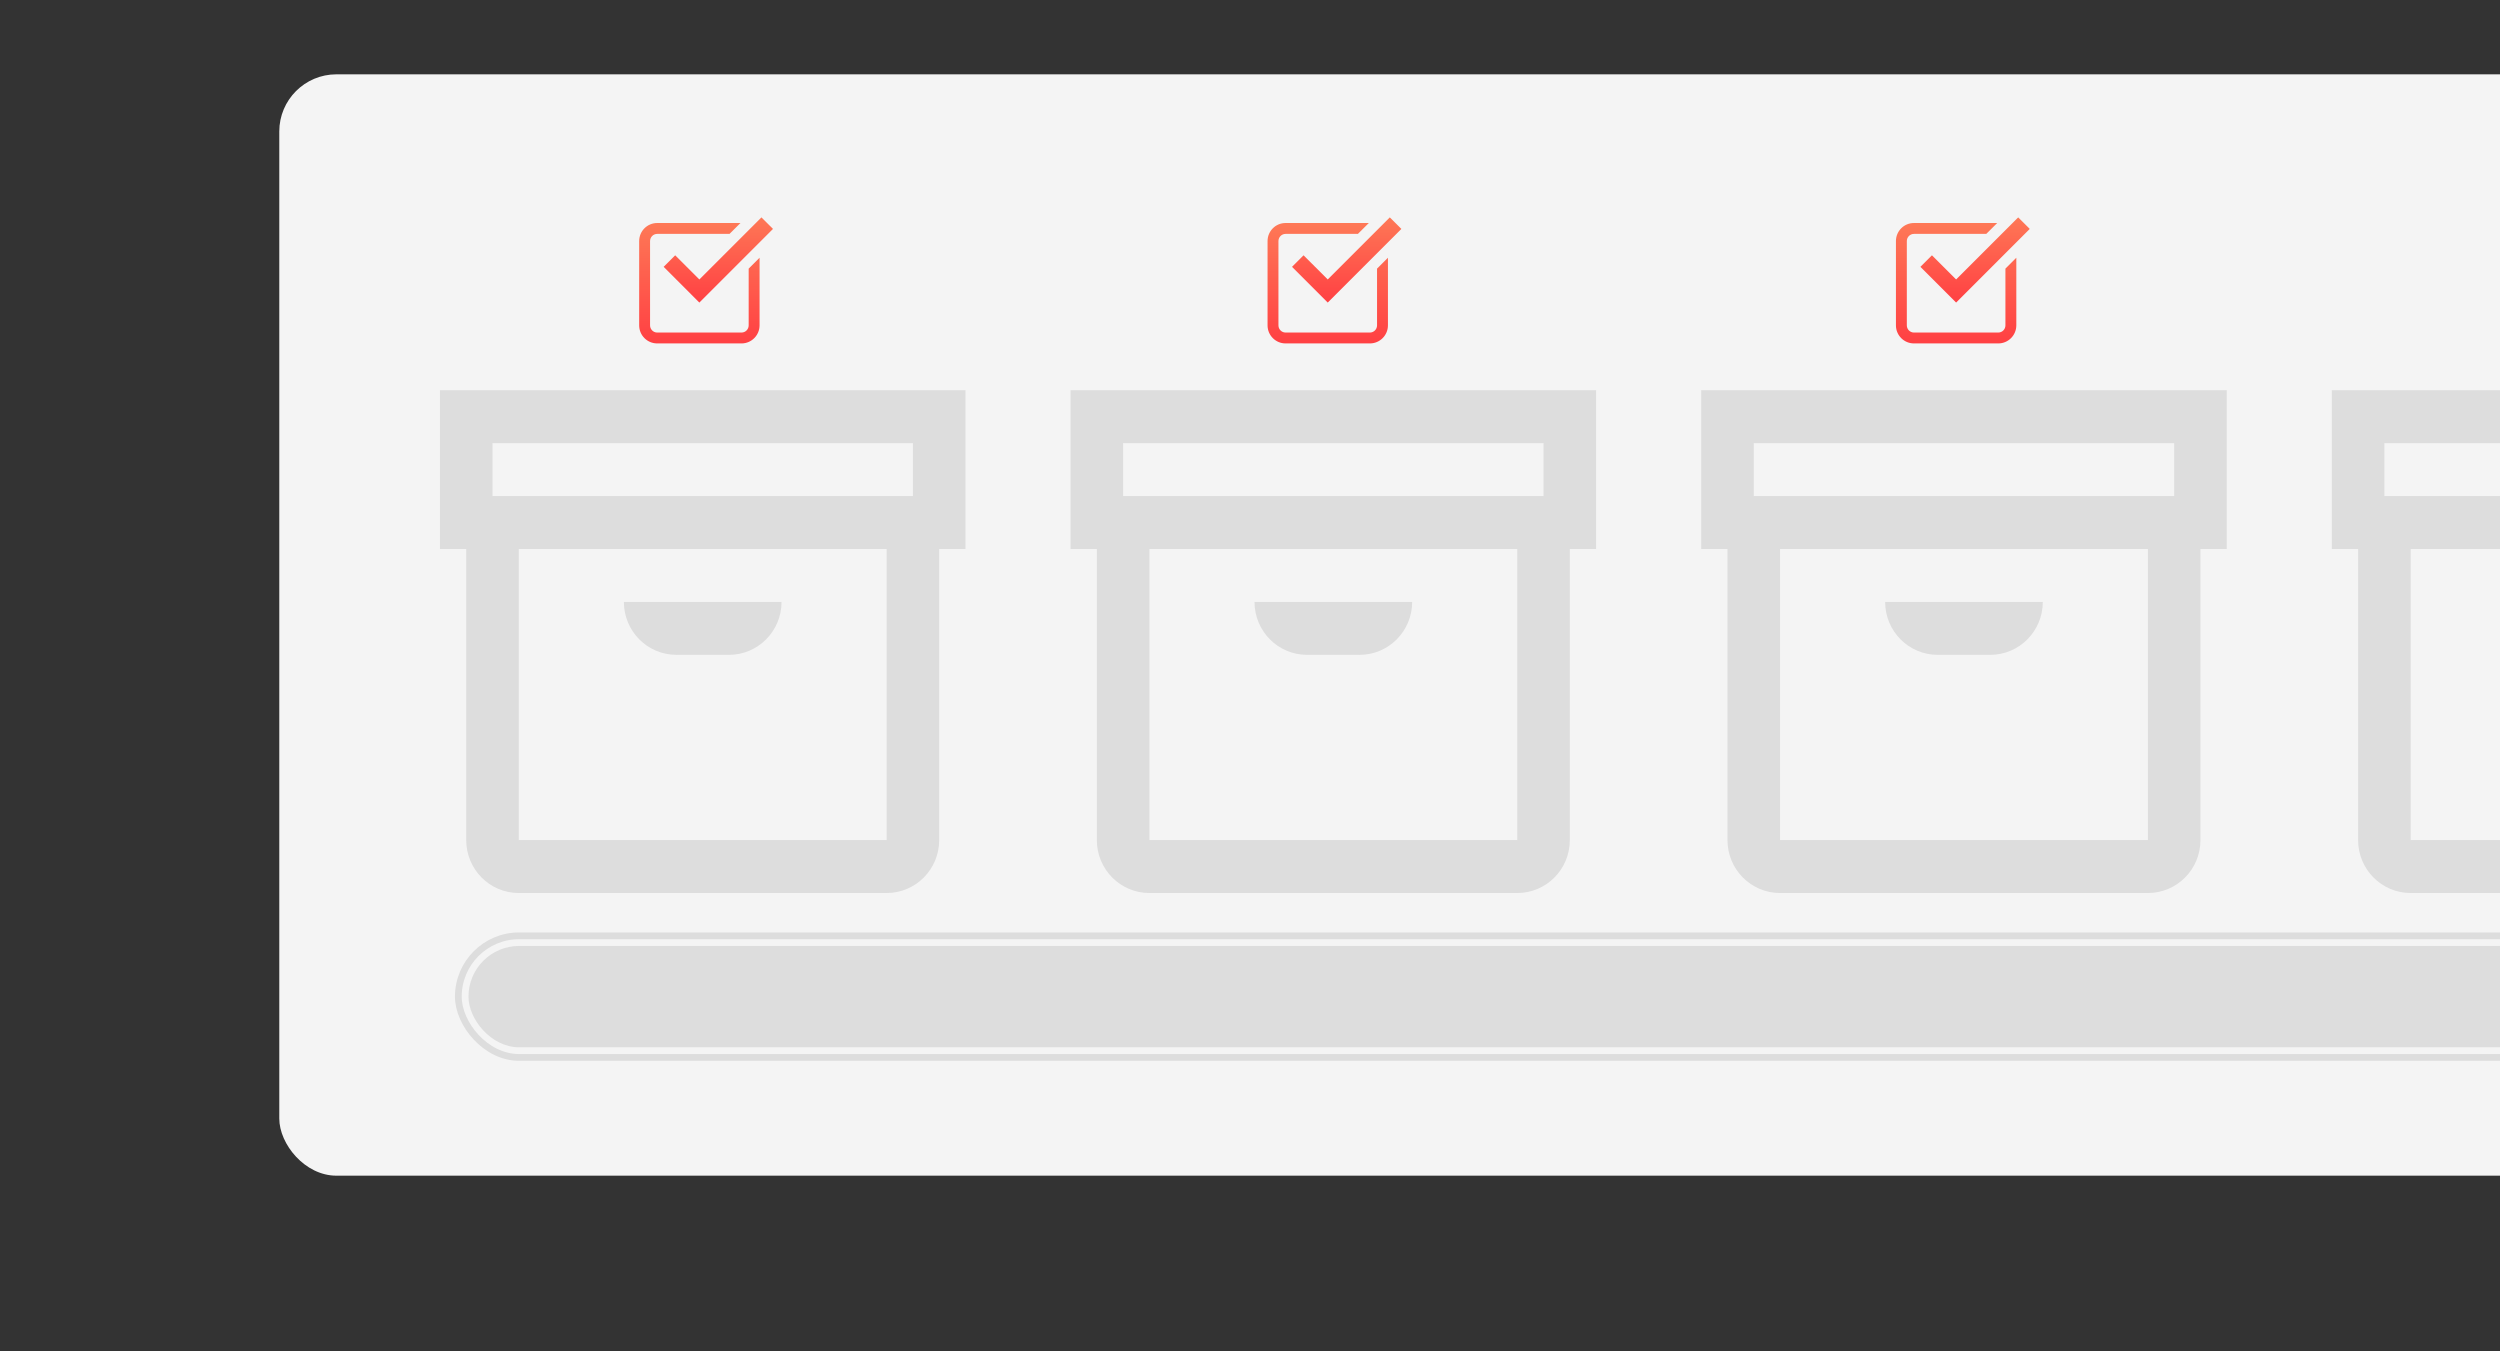 <svg width="370" height="200" viewBox="0 0 370 200" fill="none" xmlns="http://www.w3.org/2000/svg">
<rect x="0" y="0" width="370" height="200" fill="#333333" stroke="none"/>
<g clip-path="url(#clip0_4420_3154)">
<rect x="41.334" y="11" width="389.162" height="163" rx="8.46" fill="#F4F4F4"/>
<g clip-path="url(#clip1_4420_3154)">
<path d="M142.889 57.75H65.111V81.25H69V124.333C69 128.661 72.481 132.167 76.778 132.167H131.222C135.52 132.167 139 128.661 139 124.333V81.25H142.889V57.75ZM72.889 65.583H135.111V73.417H72.889V65.583ZM131.222 124.333H76.778V81.25H131.222V124.333ZM92.334 89.083H115.667C115.667 93.411 112.186 96.917 107.889 96.917H100.111C95.814 96.917 92.334 93.411 92.334 89.083Z" fill="#DDDDDD"/>
</g>
<g clip-path="url(#clip2_4420_3154)">
<path d="M236.222 57.75H158.444V81.25H162.333V124.333C162.333 128.661 165.814 132.167 170.111 132.167H224.555C228.853 132.167 232.333 128.661 232.333 124.333V81.25H236.222V57.75ZM166.222 65.583H228.444V73.417H166.222V65.583ZM224.555 124.333H170.111V81.25H224.555V124.333ZM185.667 89.083H209C209 93.411 205.519 96.917 201.222 96.917H193.444C189.147 96.917 185.667 93.411 185.667 89.083Z" fill="#DDDDDD"/>
</g>
<g clip-path="url(#clip3_4420_3154)">
<path d="M329.556 57.75H251.778V81.25H255.667V124.333C255.667 128.661 259.148 132.167 263.445 132.167H317.889C322.187 132.167 325.667 128.661 325.667 124.333V81.25H329.556V57.75ZM259.556 65.583H321.778V73.417H259.556V65.583ZM317.889 124.333H263.445V81.25H317.889V124.333ZM279.001 89.083H302.334C302.334 93.411 298.853 96.917 294.556 96.917H286.778C282.481 96.917 279.001 93.411 279.001 89.083Z" fill="#DDDDDD"/>
</g>
<g clip-path="url(#clip4_4420_3154)">
<path d="M422.889 57.75H345.111V81.25H349V124.333C349 128.661 352.481 132.167 356.778 132.167H411.222C415.52 132.167 419 128.661 419 124.333V81.25H422.889V57.75ZM352.889 65.583H415.111V73.417H352.889V65.583ZM411.222 124.333H356.778V81.25H411.222V124.333ZM372.334 89.083H395.667C395.667 93.411 392.186 96.917 387.889 96.917H380.111C375.814 96.917 372.334 93.411 372.334 89.083Z" fill="#DDDDDD"/>
</g>
<rect x="69.334" y="140" width="349" height="15" rx="7.5" fill="#DDDDDD"/>
<rect x="67.834" y="138.5" width="442" height="18" rx="9" stroke="#DDDDDD"/>
<path d="M103.505 41.36L99.927 37.785L98.22 39.492L103.505 44.78L114.402 33.88L112.692 32.173L103.505 41.36Z" fill="url(#paint0_linear_4420_3154)"/>
<path d="M97.265 50.827H109.748C111.215 50.827 112.415 49.627 112.415 48.152L112.415 38.145L110.803 39.757V48.154C110.803 48.742 110.328 49.217 109.748 49.217L97.265 49.217C96.685 49.217 96.21 48.742 96.21 48.155V35.68C96.21 35.092 96.685 34.617 97.265 34.617H107.968L109.588 33.005L97.265 33.005C95.79 33.005 94.598 34.205 94.598 35.68V48.155C94.598 49.627 95.79 50.827 97.265 50.827H97.265Z" fill="url(#paint1_linear_4420_3154)"/>
<path d="M196.505 41.36L192.927 37.785L191.22 39.492L196.505 44.78L207.402 33.88L205.692 32.173L196.505 41.36Z" fill="url(#paint2_linear_4420_3154)"/>
<path d="M190.265 50.827H202.748C204.215 50.827 205.415 49.627 205.415 48.152L205.415 38.145L203.803 39.757V48.154C203.803 48.742 203.328 49.217 202.748 49.217L190.265 49.217C189.685 49.217 189.21 48.742 189.21 48.155V35.68C189.21 35.092 189.685 34.617 190.265 34.617H200.968L202.588 33.005L190.265 33.005C188.79 33.005 187.598 34.205 187.598 35.68V48.155C187.598 49.627 188.79 50.827 190.265 50.827H190.265Z" fill="url(#paint3_linear_4420_3154)"/>
<path d="M289.505 41.36L285.927 37.785L284.22 39.492L289.505 44.78L300.402 33.88L298.692 32.173L289.505 41.36Z" fill="url(#paint4_linear_4420_3154)"/>
<path d="M283.265 50.827H295.748C297.215 50.827 298.415 49.627 298.415 48.152L298.415 38.145L296.803 39.757V48.154C296.803 48.742 296.328 49.217 295.748 49.217L283.265 49.217C282.685 49.217 282.21 48.742 282.21 48.155V35.68C282.21 35.092 282.685 34.617 283.265 34.617H293.968L295.588 33.005L283.265 33.005C281.79 33.005 280.598 34.205 280.598 35.68V48.155C280.598 49.627 281.79 50.827 283.265 50.827H283.265Z" fill="url(#paint5_linear_4420_3154)"/>
</g>
<defs>
<linearGradient id="paint0_linear_4420_3154" x1="106.311" y1="32.173" x2="106.311" y2="44.78" gradientUnits="userSpaceOnUse">
<stop stop-color="#FE7856"/>
<stop offset="1" stop-color="#FF4043"/>
</linearGradient>
<linearGradient id="paint1_linear_4420_3154" x1="103.506" y1="33.005" x2="103.506" y2="50.827" gradientUnits="userSpaceOnUse">
<stop stop-color="#FE7856"/>
<stop offset="1" stop-color="#FF4043"/>
</linearGradient>
<linearGradient id="paint2_linear_4420_3154" x1="199.311" y1="32.173" x2="199.311" y2="44.78" gradientUnits="userSpaceOnUse">
<stop stop-color="#FE7856"/>
<stop offset="1" stop-color="#FF4043"/>
</linearGradient>
<linearGradient id="paint3_linear_4420_3154" x1="196.506" y1="33.005" x2="196.506" y2="50.827" gradientUnits="userSpaceOnUse">
<stop stop-color="#FE7856"/>
<stop offset="1" stop-color="#FF4043"/>
</linearGradient>
<linearGradient id="paint4_linear_4420_3154" x1="292.311" y1="32.173" x2="292.311" y2="44.78" gradientUnits="userSpaceOnUse">
<stop stop-color="#FE7856"/>
<stop offset="1" stop-color="#FF4043"/>
</linearGradient>
<linearGradient id="paint5_linear_4420_3154" x1="289.506" y1="33.005" x2="289.506" y2="50.827" gradientUnits="userSpaceOnUse">
<stop stop-color="#FE7856"/>
<stop offset="1" stop-color="#FF4043"/>
</linearGradient>
<clipPath id="clip0_4420_3154">
<rect width="370" height="200" fill="white"/>
</clipPath>
<clipPath id="clip1_4420_3154">
<rect width="93.333" height="94" fill="white" transform="translate(57.334 46)"/>
</clipPath>
<clipPath id="clip2_4420_3154">
<rect width="93.333" height="94" fill="white" transform="translate(150.667 46)"/>
</clipPath>
<clipPath id="clip3_4420_3154">
<rect width="93.333" height="94" fill="white" transform="translate(244.001 46)"/>
</clipPath>
<clipPath id="clip4_4420_3154">
<rect width="93.333" height="94" fill="white" transform="translate(337.334 46)"/>
</clipPath>
</defs>
</svg>
